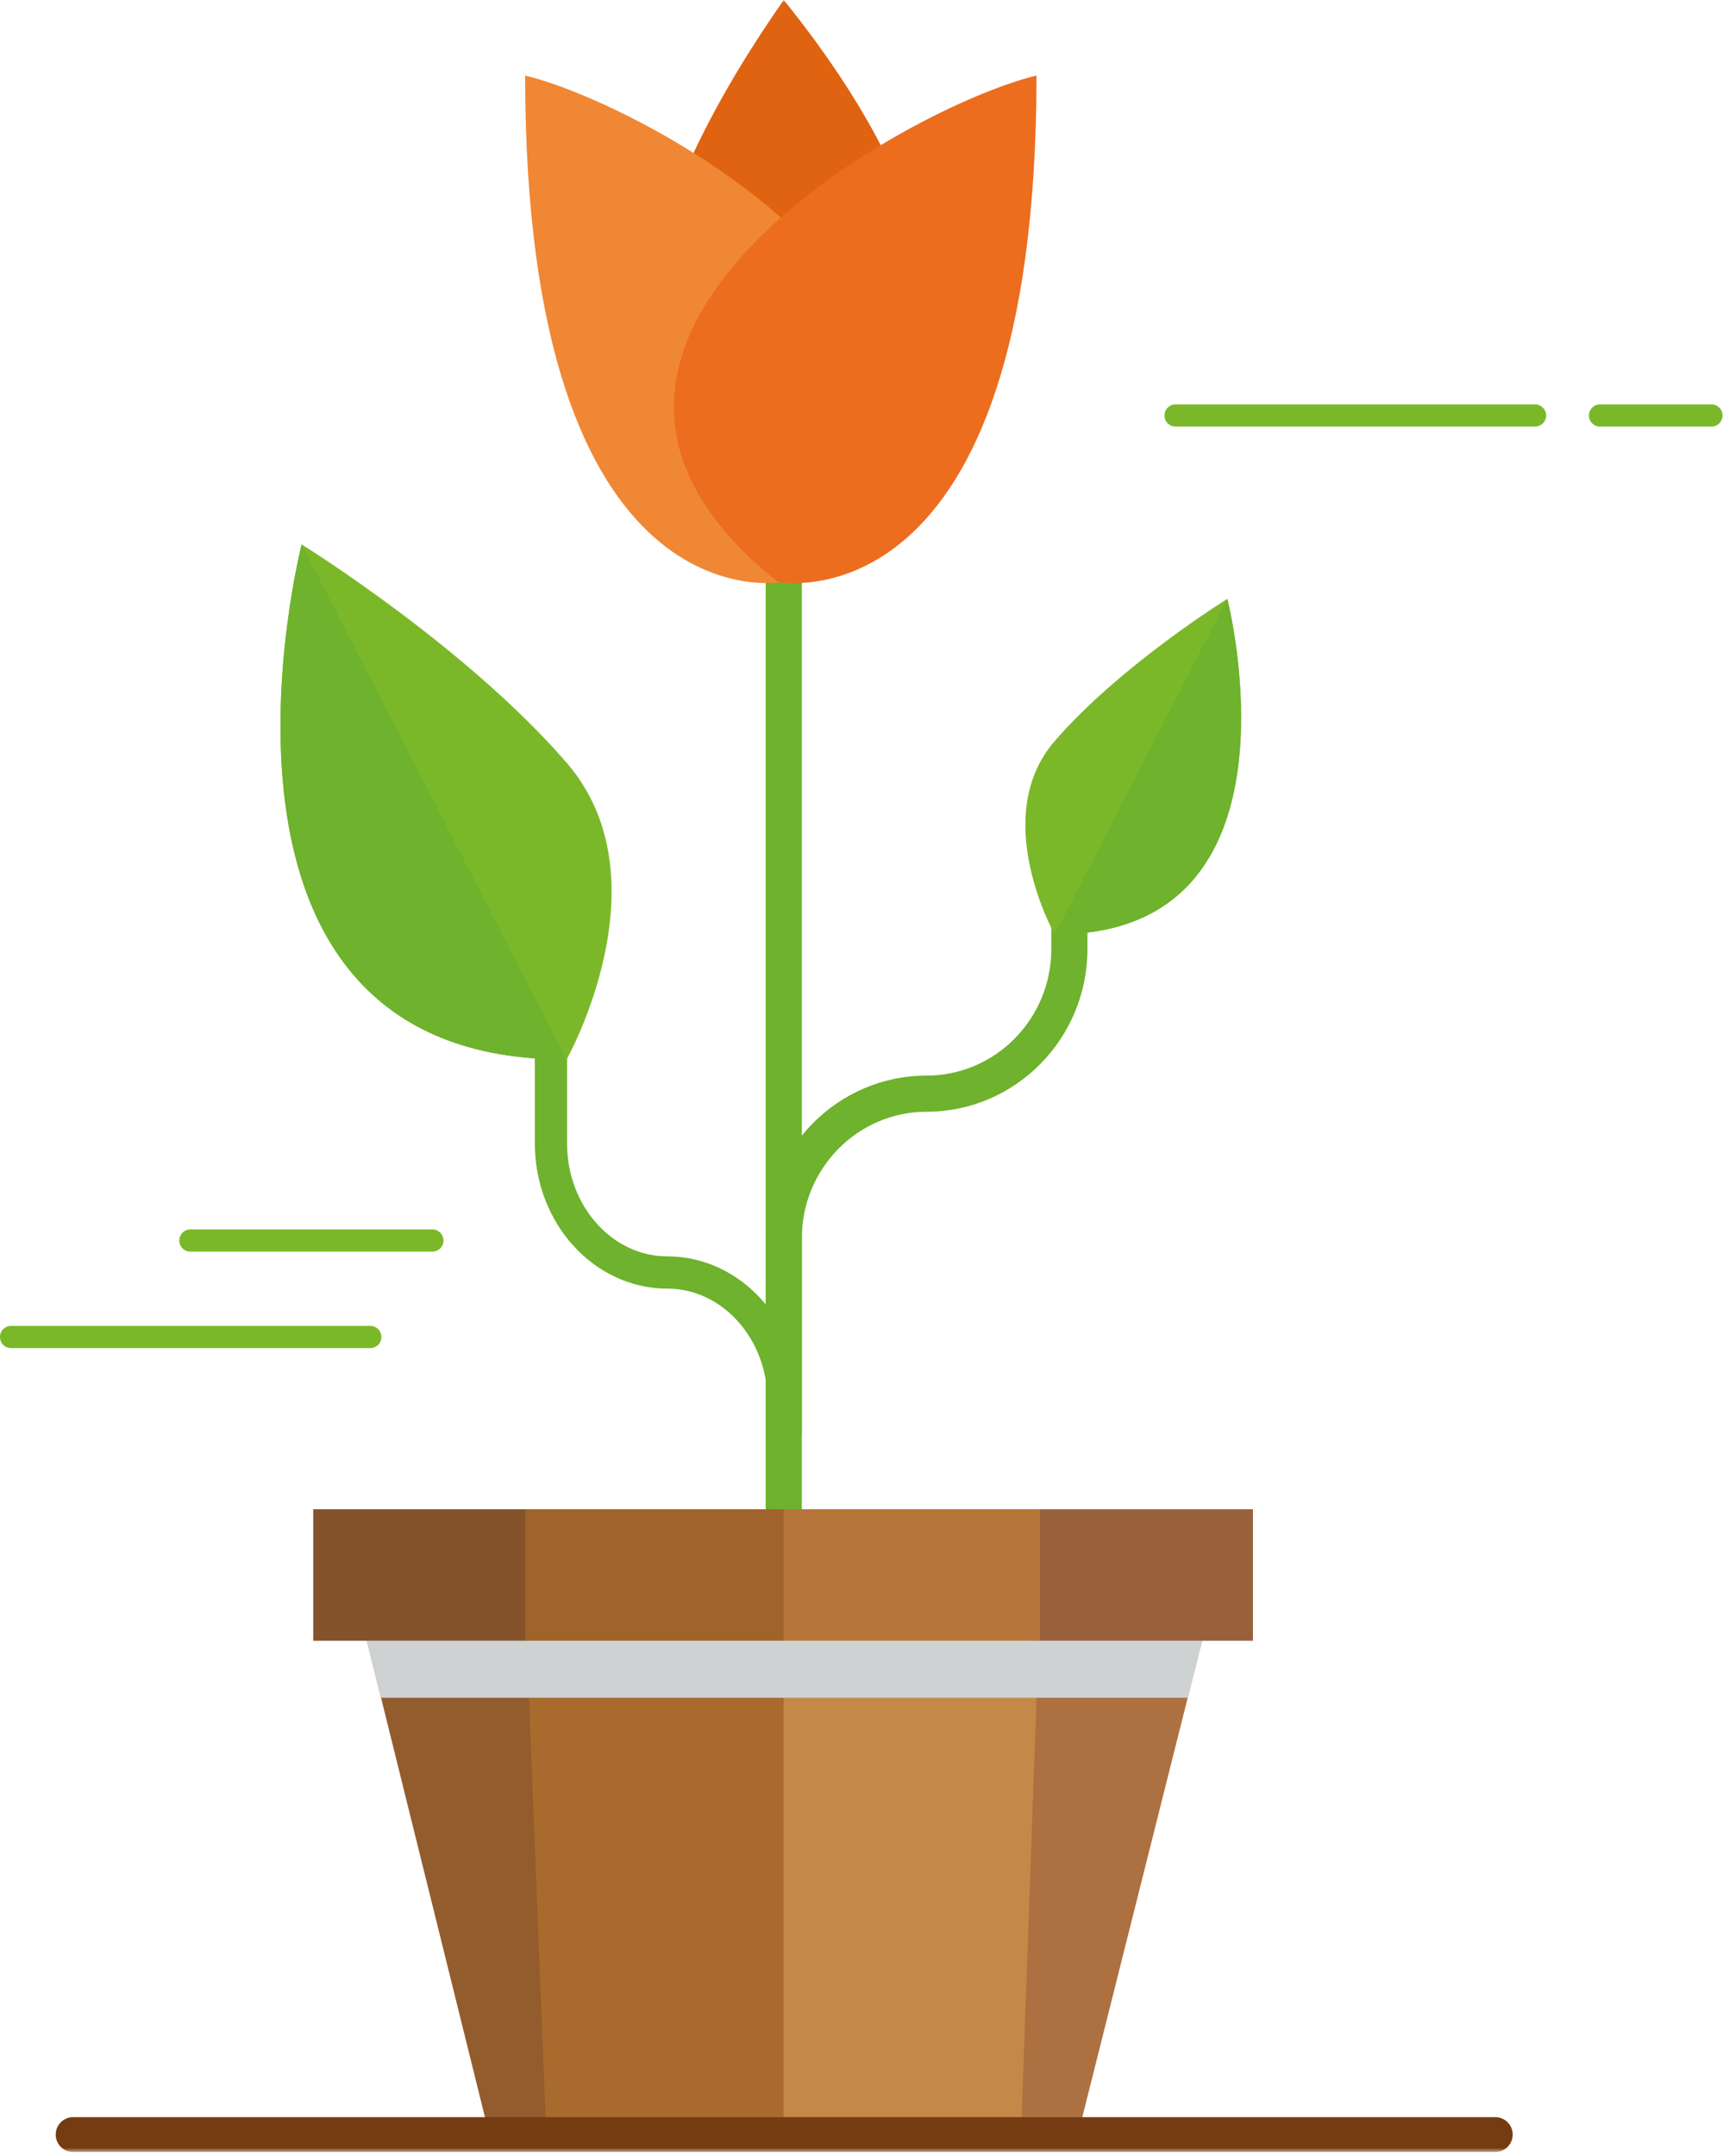 <svg xmlns="http://www.w3.org/2000/svg" xmlns:xlink="http://www.w3.org/1999/xlink" width="319" height="399"><defs><path id="a" d="M0 0h54.112v107.699H0z"/><path id="c" d="M0 398.268h318.914V0H0z"/></defs><g fill="none" fill-rule="evenodd"><path fill="#7BB829" d="M284.201 78.945h-66.513a2.053 2.053 0 1 1 0-4.105h66.513a2.052 2.052 0 1 1 0 4.105M316.861 78.945h-20.555a2.054 2.054 0 1 1 0-4.105h20.555a2.052 2.052 0 1 1 0 4.106M68.565 249.49H2.053a2.053 2.053 0 1 1 0-4.106h66.512a2.053 2.053 0 1 1 0 4.106M80.057 231.635H35.31a2.054 2.054 0 1 1 0-4.106h44.747a2.053 2.053 0 1 1 0 4.106"/><g transform="translate(118.853)"><mask id="b" fill="#fff"><use xlink:href="#a"/></mask><path fill="#DF6310" d="M26.223 107.698S-32.799 84.438 26.253 0c62.7 77.75-.03 107.698-.03 107.698" mask="url(#b)"/></g><path fill="#6EB22D" d="M148.45 292.996h-6.69v-63.838c0-16.598 13.362-30.1 29.786-30.1 12.735 0 23.096-10.504 23.096-23.413V140.32h6.688v35.326c0 16.598-13.361 30.101-29.784 30.101-12.735 0-23.096 10.503-23.096 23.412v63.838Z"/><mask id="d" fill="#fff"><use xlink:href="#c"/></mask><path fill="#6EB22D" d="M141.761 265.396h6.689V79.954h-6.689z" mask="url(#d)"/><path fill="#7BB829" d="M195.265 172.93s-12.203-21.682 0-35.777c12.204-14.096 31.962-26.319 31.962-26.319s15.98 62.284-31.962 62.097" mask="url(#d)"/><path fill="#6EB22D" d="M148.09 321.011h-5.969v-61.64c0-11.519-8.328-20.889-18.566-20.889-13.528 0-24.533-12.048-24.533-26.856v-52.523h5.967v52.523c0 11.518 8.33 20.887 18.566 20.887 13.528 0 24.534 12.048 24.534 26.857v61.641Z" mask="url(#d)"/><path fill="#7BB829" d="M104.904 196.066s18.73-33.278 0-54.91C86.177 119.52 55.852 100.76 55.852 100.76s-24.526 95.593 49.053 95.306" mask="url(#d)"/><path fill="#F08734" d="M145.077 107.698s-47.852 9.295-47.852-93.717c23.926 5.737 103.307 49.642 47.852 93.718" mask="url(#d)"/><path fill="#EC6D1E" d="M144.048 107.698s47.852 9.295 47.852-93.717c-23.926 5.737-103.307 49.642-47.852 93.718" mask="url(#d)"/><path fill="#6EB22D" d="M104.904 196.066 55.852 100.76s-24.526 95.593 49.053 95.306M227.227 110.834l-31.962 62.096c47.942.188 31.962-62.096 31.962-62.096" mask="url(#d)"/><path fill="#935C2D" d="M112.076 393.732H90.258L66.06 296.095h46.016z" mask="url(#d)"/><path fill="#AD7040" d="M178.078 393.732h21.818l24.552-97.637h-46.37z" mask="url(#d)"/><path fill="#A96B2D" d="M145.077 393.732h-43.999l-3.853-97.637h47.852z" mask="url(#d)"/><path fill="#C48948" d="M189.077 393.732h-44v-97.637h47.473z" mask="url(#d)"/><path fill="#84532B" d="M57.994 303.647h39.719v-24.329H57.994z" mask="url(#d)"/><path fill="#99613B" d="M191.206 303.647h40.768v-24.329h-40.768z" mask="url(#d)"/><path fill="#A0632B" d="M97.225 303.647h47.852v-24.329H97.225z" mask="url(#d)"/><path fill="#B67539" d="M145.077 303.647h47.473v-24.329h-47.473z" mask="url(#d)"/><path fill="#CFD2D3" d="M219.893 314.206H70.548l-2.616-10.559h154.617z" mask="url(#d)"/><path fill="#753C11" d="M276.834 398.268H13.544a3.226 3.226 0 1 1 0-6.453h263.29a3.226 3.226 0 0 1 0 6.453" mask="url(#d)"/></g></svg>
